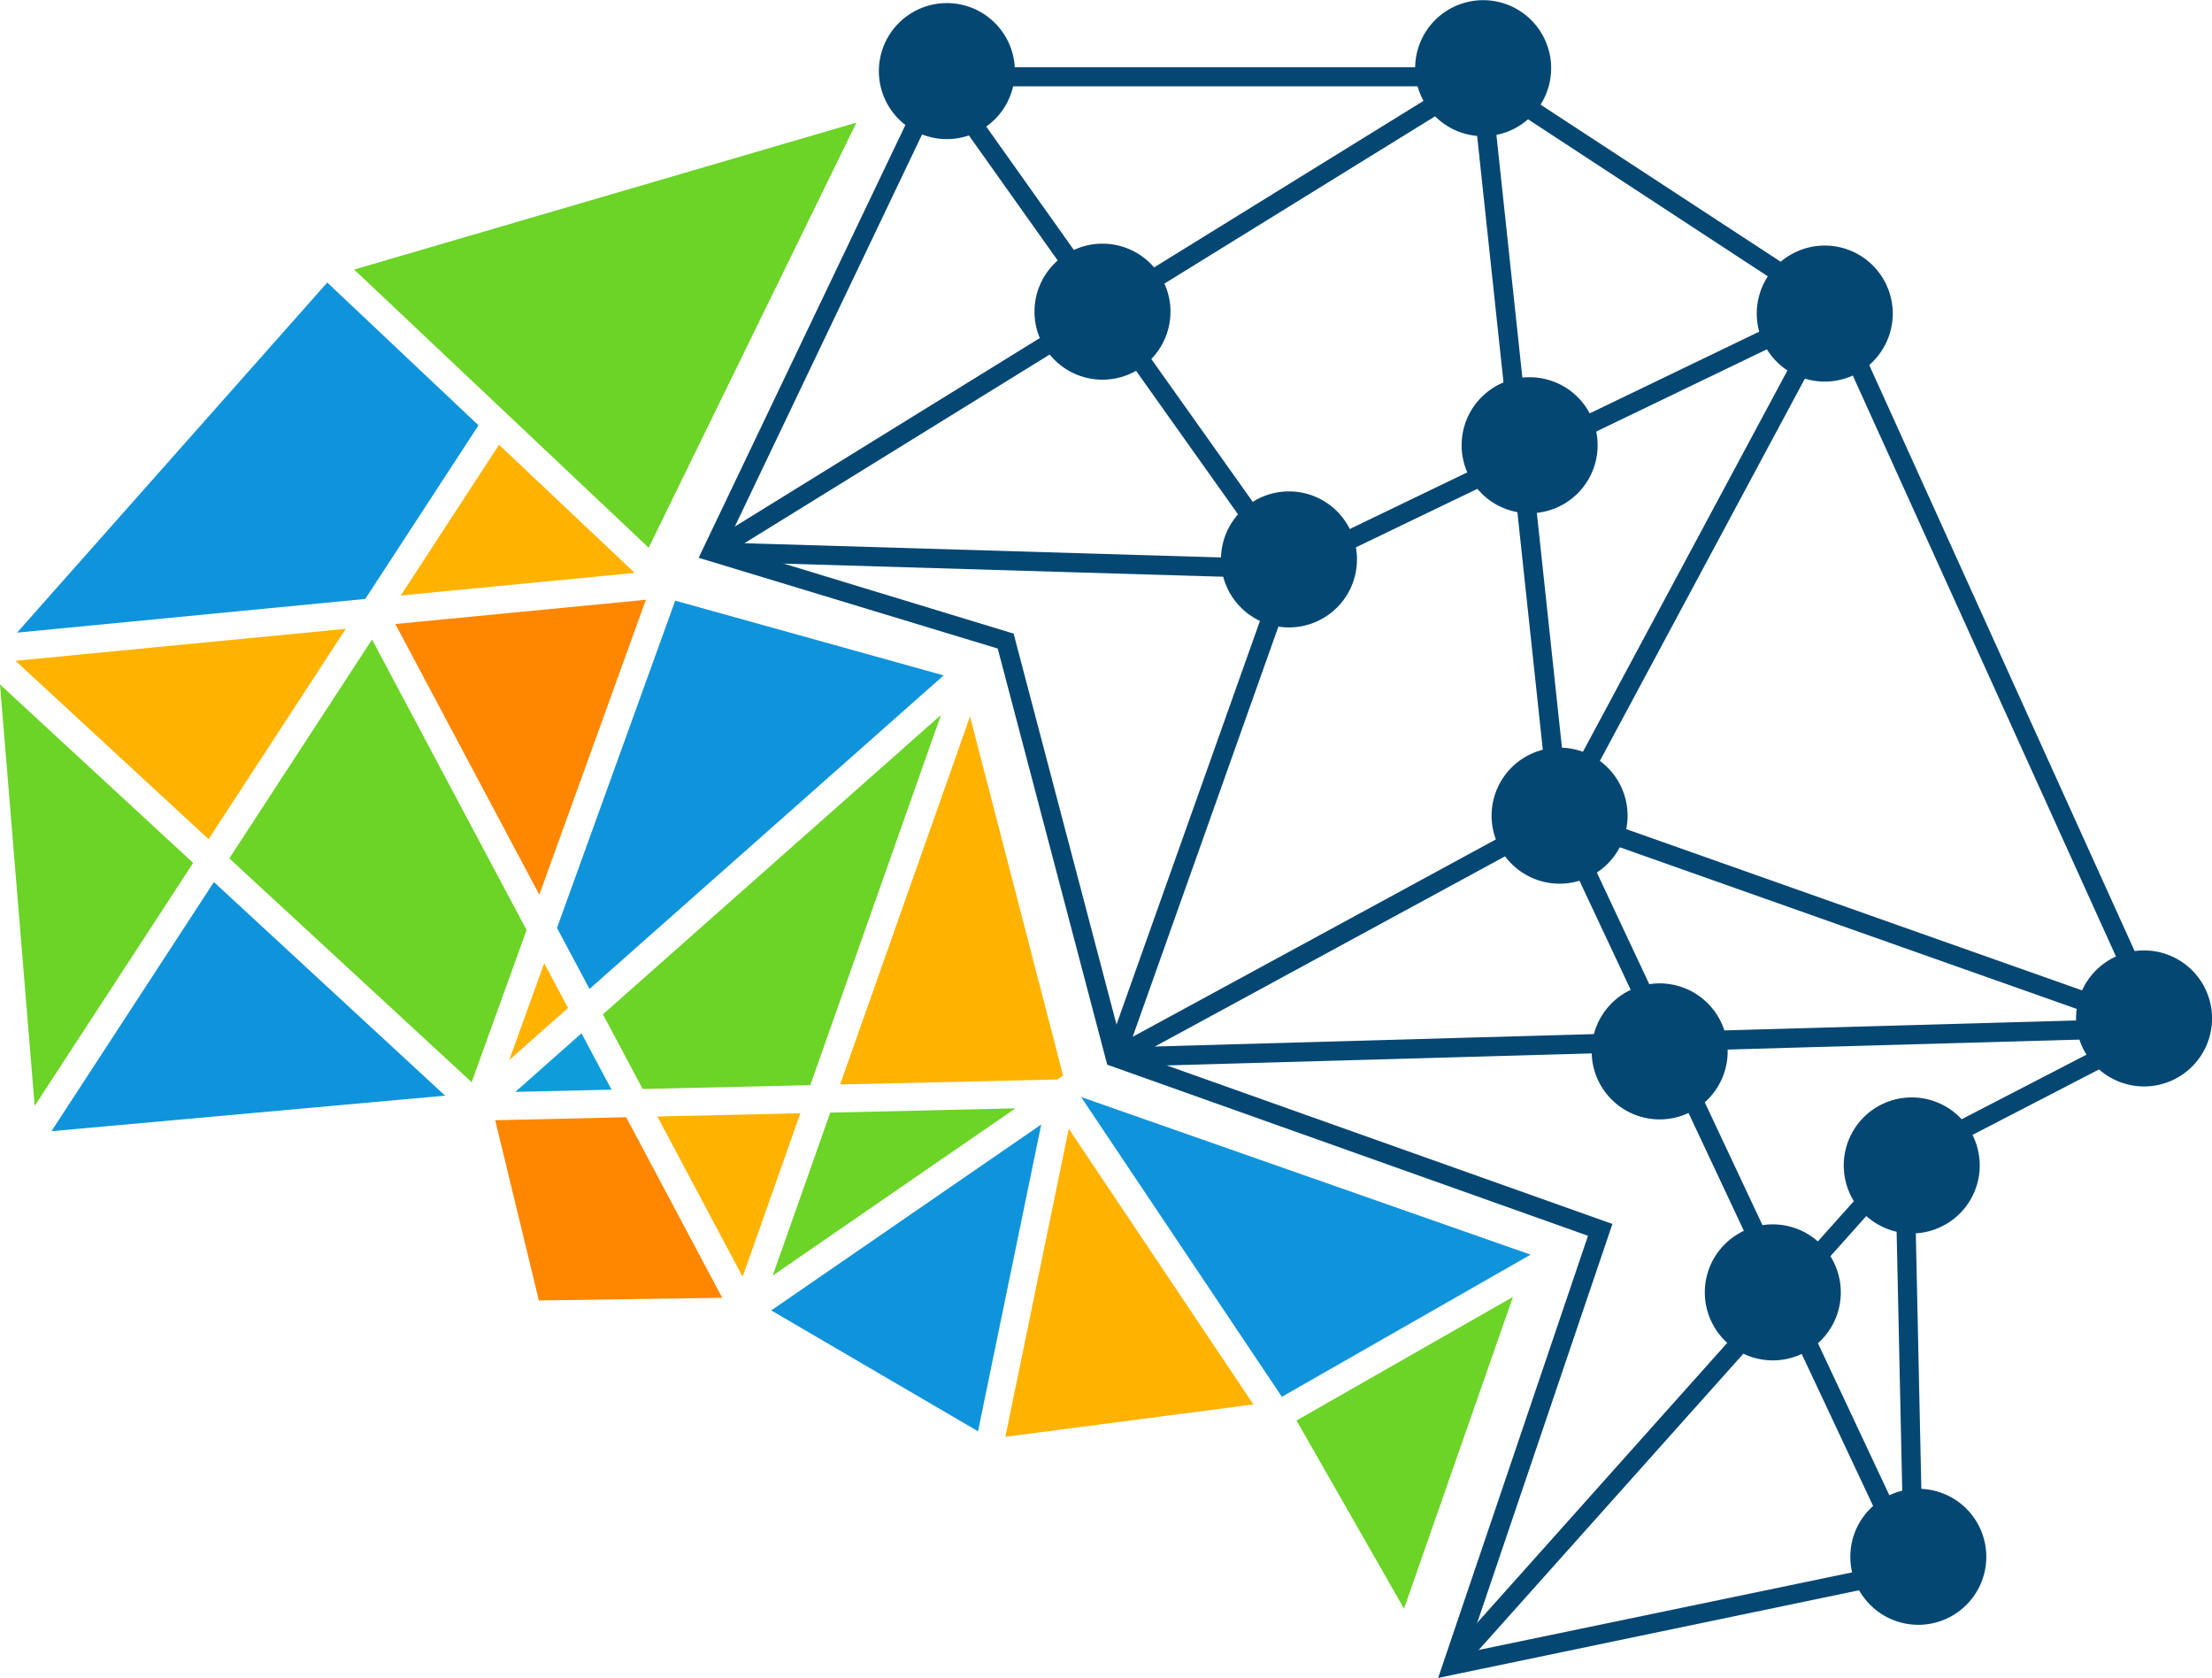 <?xml version="1.0"?>
<svg xmlns="http://www.w3.org/2000/svg" id="Layer_1" viewBox="0 0 487.99 370.08">
  <defs>
    <style>.cls-1{fill:#ff8700;}.cls-1,.cls-2,.cls-3,.cls-4,.cls-5,.cls-7{fill-rule:evenodd;}.cls-2{fill:#0f94db;}.cls-3{fill:#6bd426;}.cls-4{fill:#0f9cdb;}.cls-5{fill:#ffb300;}.cls-6,.cls-7{fill:#054773;}</style>
  </defs>
  <polygon class="cls-1" points="142.49 132.28 87.21 137.63 118.98 197.34 142.49 132.28"/>
  <polygon class="cls-1" points="159.33 286.23 138.14 246.41 109.25 247.07 118.88 286.83 159.33 286.23"/>
  <polygon class="cls-2" points="148.96 132.48 122.88 204.66 130.05 218.12 208.18 148.96 148.96 132.48"/>
  <polygon class="cls-2" points="337.67 276.72 238.5 241.95 282.79 308.07 337.67 276.72"/>
  <polygon class="cls-2" points="215.76 315.68 229.71 248.01 170.14 289.02 215.76 315.68"/>
  <polygon class="cls-2" points="11.35 249.49 98.19 241.65 47.19 194.54 11.35 249.49"/>
  <polygon class="cls-2" points="3.76 139.53 80.58 132.1 105.56 93.81 72.2 62.31 3.76 139.53"/>
  <polygon class="cls-3" points="141.78 240.18 178.76 239.33 207.58 157.69 133.01 223.71 141.78 240.18"/>
  <polygon class="cls-3" points="143.1 120.8 188.94 27.04 78.13 59.45 143.1 120.8"/>
  <polygon class="cls-3" points="333.77 286.04 286.02 313.3 309.74 354.8 333.77 286.04"/>
  <polygon class="cls-3" points="170.47 281.33 224.02 244.45 183.16 245.39 170.47 281.33"/>
  <polygon class="cls-3" points="7.65 243.91 42.61 190.32 0 150.96 7.65 243.91"/>
  <polygon class="cls-3" points="116.17 205.13 82.07 141.05 50.59 189.32 104.05 238.68 116.17 205.13"/>
  <polygon class="cls-4" points="128.28 227.9 113.69 240.82 134.91 240.33 128.28 227.9"/>
  <polygon class="cls-5" points="112.34 233.8 125.32 222.31 120.06 212.44 112.34 233.8"/>
  <polygon class="cls-5" points="214 158.03 185.34 239.18 233.26 238.09 234.53 237.22 214 158.03"/>
  <polygon class="cls-5" points="276.51 309.75 235.78 248.95 221.79 316.89 276.51 309.75"/>
  <polygon class="cls-5" points="3.41 145.74 46.02 185.09 76.28 138.69 3.41 145.74"/>
  <polygon class="cls-5" points="110.09 98.09 88.41 131.34 140.02 126.35 110.09 98.09"/>
  <polygon class="cls-5" points="176.57 245.53 145.02 246.25 163.83 281.61 176.57 245.53"/>
  <path class="cls-6" d="M564.49,326,516.07,427.36l62.4,19,1.15.35.29,1.13,23.88,90.69L709.72,576.2l2,.7-.68,2-31.36,92.49,96.31-20-1.92-88.67,0-1.31,1.18-.61,54.27-28.07L758.56,376.13,682,326Zm-53.3,101.76L561.25,323l.58-1.21h1.33l119.46,0,1.16.35,77.62,50.77.78.9,72,158.94.83,1.83-1.8.93L778.32,563.9,780.25,653l0,1.76-1.73.36L676.89,676.28l-3.62.76,1.19-3.52,31.87-94-105-37.36-1.06-.37-.29-1.09L576.11,450,512.49,430.7l-2.36-.71Z" transform="translate(-356 -306.96)"/>
  <polygon class="cls-6" points="208.89 15.69 284.99 122.83 403.31 65.82 406.1 68.74 347.09 178.74 476.93 224.66 475.52 228.67 343.34 181.92 341.01 181.1 342.18 178.91 399.28 72.47 285.22 127.42 283.61 128.21 282.57 126.74 205.42 18.15 208.89 15.69"/>
  <polygon class="cls-6" points="245.96 231.06 476.17 224.55 476.28 228.79 246.07 235.3 245.96 231.06"/>
  <polygon class="cls-6" points="345.97 179.02 424.05 345.19 420.2 346.99 342.13 180.81 345.97 179.02"/>
  <path class="cls-6" d="M605.88,535.63l91.91-49.94L680.86,327.5,520.22,426.77l120.14,3.59,2.92.08-1,2.75Zm95.19-46.89L603,542l-3-2.57,37.3-104.92L513.05,430.8,512,426.87,681.51,322.12l2.86-1.76.36,3.34,17.44,163,.15,1.41Z" transform="translate(-356 -306.96)"/>
  <rect class="cls-6" x="651.5" y="616.29" width="149.64" height="4.24" transform="translate(-574.78 440.98) rotate(-48.22)"/>
  <path class="cls-7" d="M683.2,307a15,15,0,1,1-15,15,15,15,0,0,1,15-15" transform="translate(-356 -306.96)"/>
  <path class="cls-7" d="M758.56,361.12a15,15,0,1,1-15,15,15,15,0,0,1,15-15" transform="translate(-356 -306.96)"/>
  <path class="cls-7" d="M693.45,390.16a15,15,0,1,1-15,15,15,15,0,0,1,15-15" transform="translate(-356 -306.96)"/>
  <path class="cls-7" d="M599.22,360.7a15,15,0,1,1-15,15,15,15,0,0,1,15-15" transform="translate(-356 -306.96)"/>
  <path class="cls-7" d="M640.36,415.34a15,15,0,1,1-15,15,15,15,0,0,1,15-15" transform="translate(-356 -306.96)"/>
  <path class="cls-7" d="M722.14,523.85a15,15,0,1,1-15,15,15,15,0,0,1,15-15" transform="translate(-356 -306.96)"/>
  <path class="cls-7" d="M700.06,471.86a15,15,0,1,1-15,15,15,15,0,0,1,15-15" transform="translate(-356 -306.96)"/>
  <path class="cls-7" d="M829,516.58a15,15,0,1,1-15,15,15,15,0,0,1,15-15" transform="translate(-356 -306.96)"/>
  <path class="cls-7" d="M777.75,549a15,15,0,1,1-15,15,15,15,0,0,1,15-15" transform="translate(-356 -306.96)"/>
  <path class="cls-7" d="M779.2,635.32a15,15,0,1,1-15,15,15,15,0,0,1,15-15" transform="translate(-356 -306.96)"/>
  <path class="cls-7" d="M747.1,577a15,15,0,1,1-15,15,15,15,0,0,1,15-15" transform="translate(-356 -306.96)"/>
  <path class="cls-7" d="M564.89,307.64a15,15,0,1,1-15,15,15,15,0,0,1,15-15" transform="translate(-356 -306.96)"/>
</svg>
